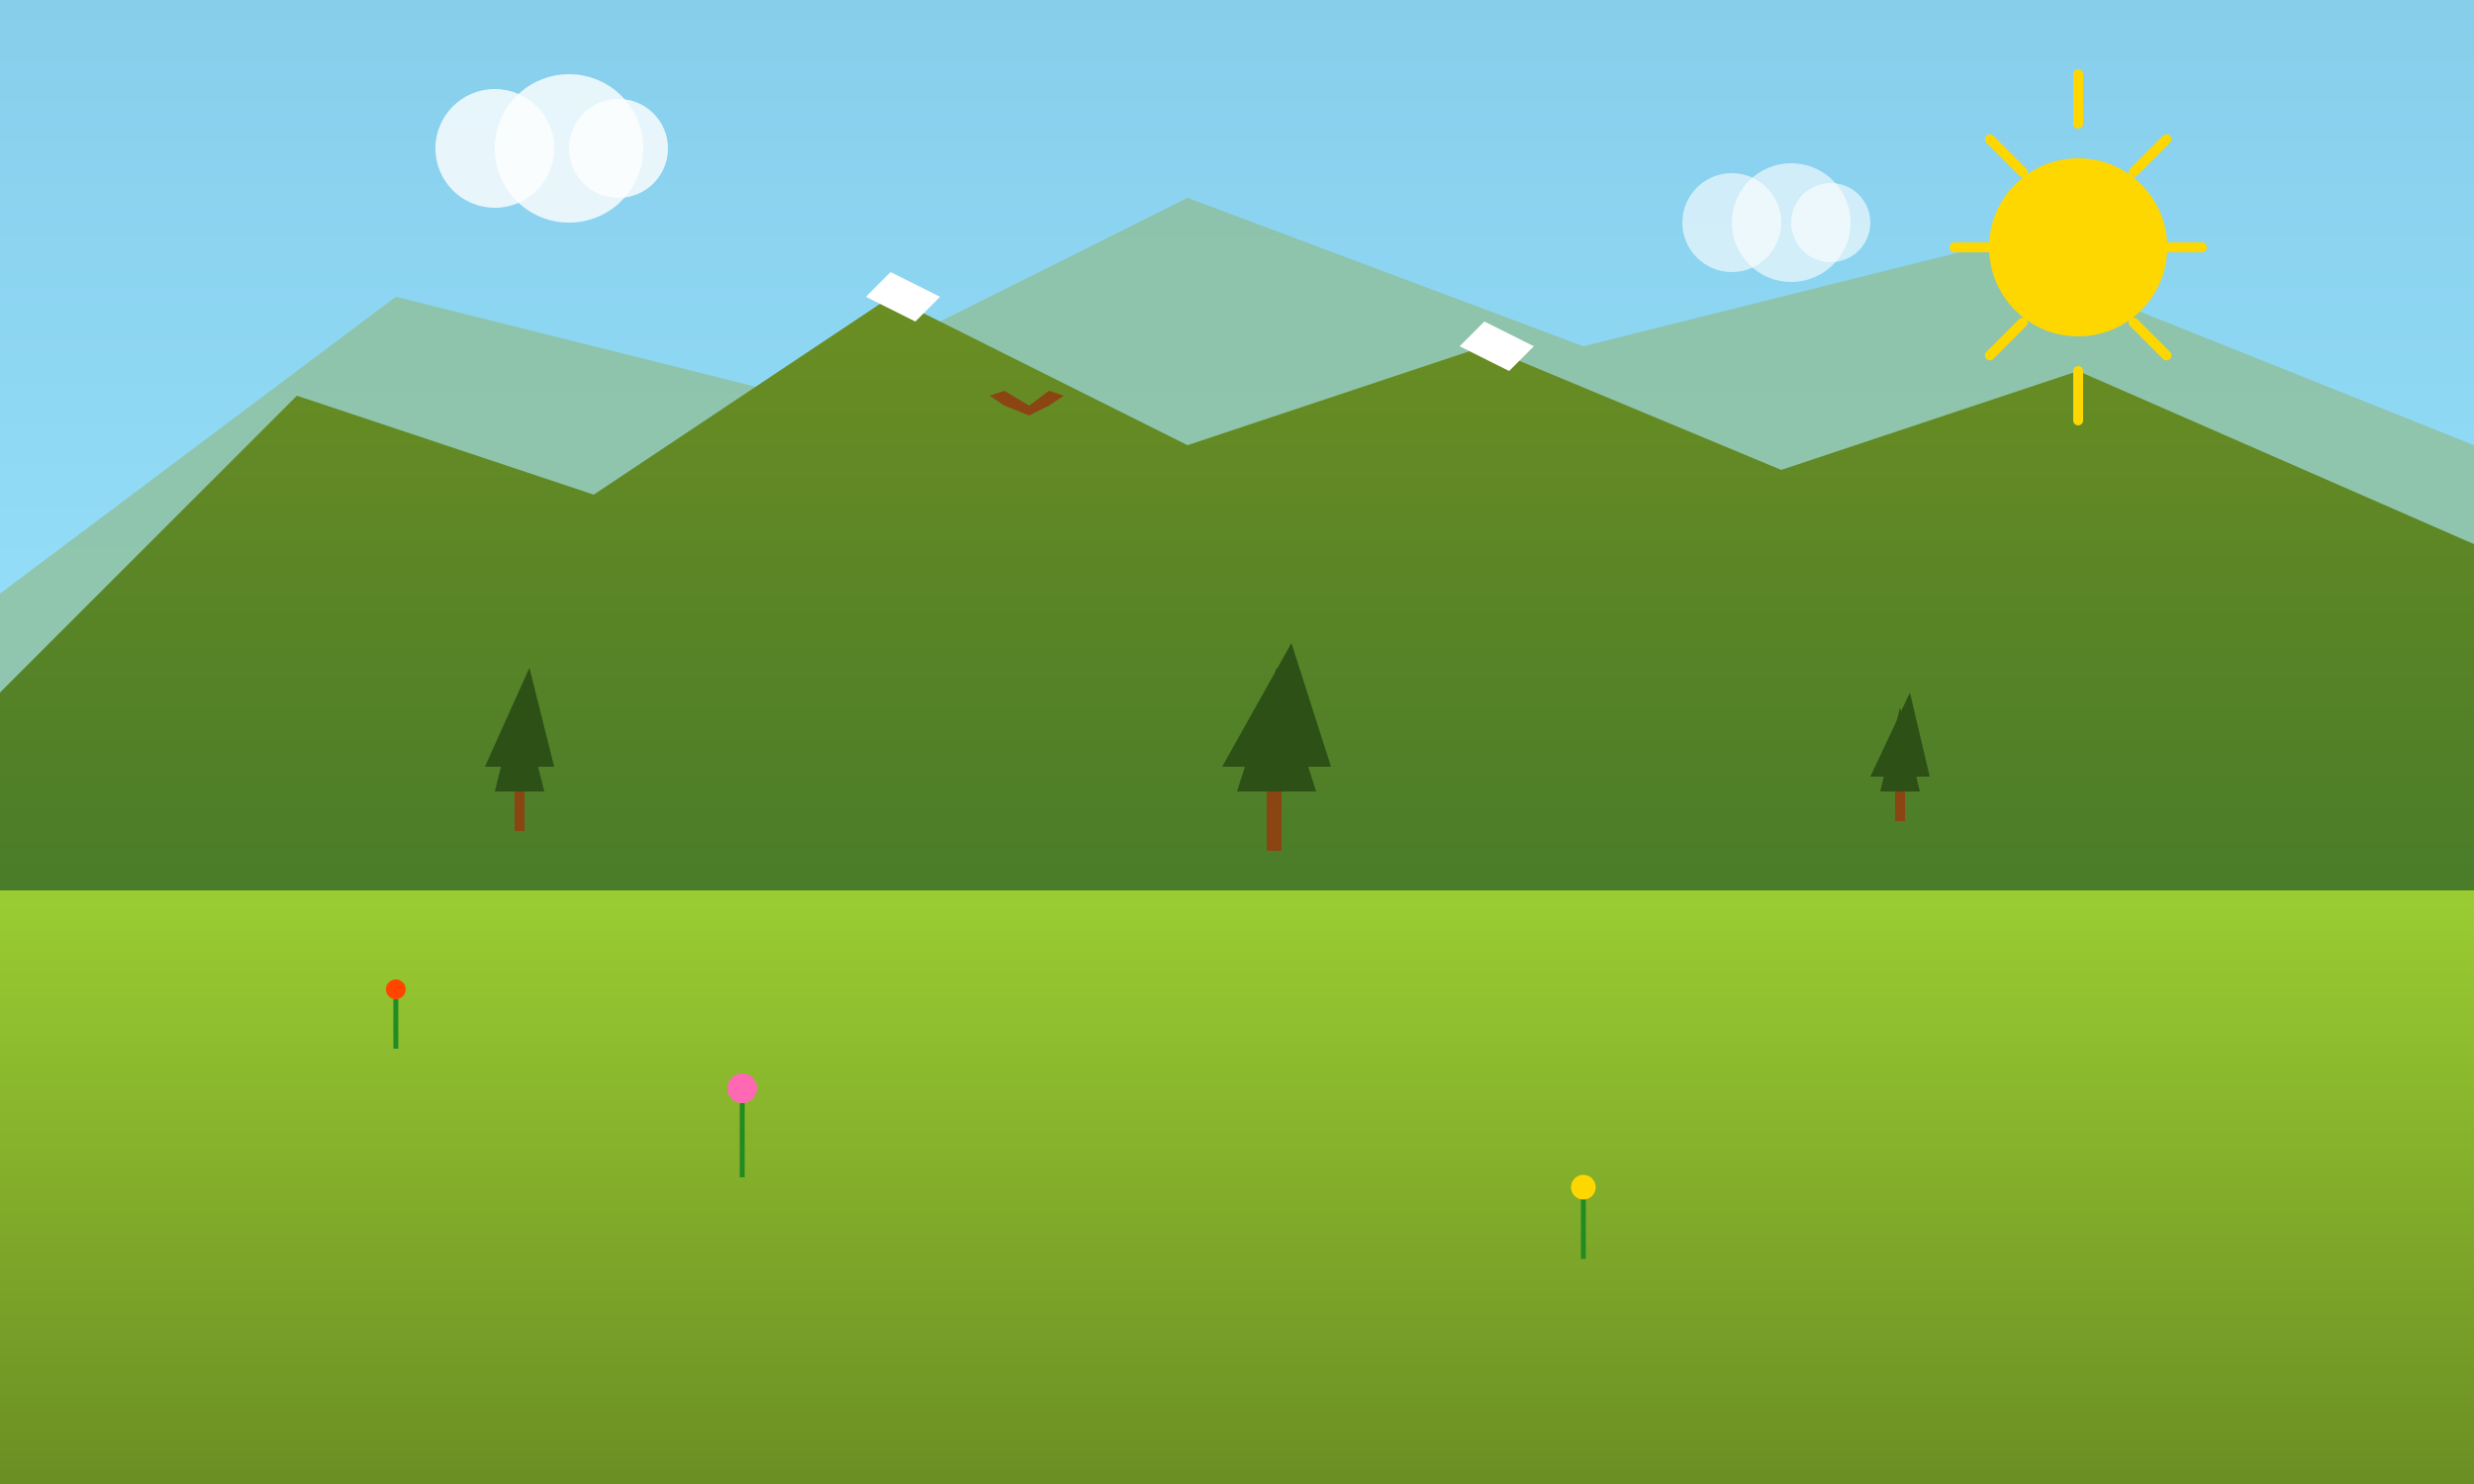 <svg width="500" height="300" viewBox="0 0 500 300" fill="none" xmlns="http://www.w3.org/2000/svg">
  <rect x="0" y="0" width="500" height="300" fill="#333333" stroke="none"/>
  <!-- Sky gradient -->
  <defs>
    <linearGradient id="skyGradient" x1="0%" y1="0%" x2="0%" y2="100%">
      <stop offset="0%" style="stop-color:#87CEEB;stop-opacity:1" />
      <stop offset="100%" style="stop-color:#98E4FF;stop-opacity:1" />
    </linearGradient>
    <linearGradient id="mountainGradient" x1="0%" y1="0%" x2="0%" y2="100%">
      <stop offset="0%" style="stop-color:#6B8E23;stop-opacity:1" />
      <stop offset="100%" style="stop-color:#4a7c29;stop-opacity:1" />
    </linearGradient>
    <linearGradient id="grassGradient" x1="0%" y1="0%" x2="0%" y2="100%">
      <stop offset="0%" style="stop-color:#9ACD32;stop-opacity:1" />
      <stop offset="100%" style="stop-color:#6B8E23;stop-opacity:1" />
    </linearGradient>
  </defs>
  
  <!-- Sky background -->
  <rect width="500" height="180" fill="url(#skyGradient)"/>
  
  <!-- Mountains (background) -->
  <path d="M0 120 L80 60 L160 80 L240 40 L320 70 L400 50 L500 90 L500 180 L0 180 Z" fill="#8FBC8F" opacity="0.7"/>
  
  <!-- Mountains (foreground) -->
  <path d="M0 140 L60 80 L120 100 L180 60 L240 90 L300 70 L360 95 L420 75 L500 110 L500 180 L0 180 Z" fill="url(#mountainGradient)"/>
  
  <!-- Snow caps -->
  <path d="M175 60 L185 65 L190 60 L180 55 Z" fill="white"/>
  <path d="M295 70 L305 75 L310 70 L300 65 Z" fill="white"/>
  
  <!-- Pine trees -->
  <g transform="translate(100, 120)">
    <path d="M0 40 L5 20 L10 40 Z" fill="#2d5016"/>
    <path d="M-2 35 L7 15 L12 35 Z" fill="#2d5016"/>
    <rect x="4" y="40" width="2" height="8" fill="#8B4513"/>
  </g>
  
  <g transform="translate(250, 110)">
    <path d="M0 50 L8 25 L16 50 Z" fill="#2d5016"/>
    <path d="M-3 45 L11 20 L19 45 Z" fill="#2d5016"/>
    <rect x="6" y="50" width="3" height="12" fill="#8B4513"/>
  </g>
  
  <g transform="translate(380, 125)">
    <path d="M0 35 L4 18 L8 35 Z" fill="#2d5016"/>
    <path d="M-2 32 L6 15 L10 32 Z" fill="#2d5016"/>
    <rect x="3" y="35" width="2" height="6" fill="#8B4513"/>
  </g>
  
  <!-- Grass/meadow -->
  <rect y="180" width="500" height="120" fill="url(#grassGradient)"/>
  
  <!-- Flowers -->
  <g transform="translate(150, 220)">
    <circle r="3" fill="#FF69B4"/>
    <rect x="-0.5" y="3" width="1" height="15" fill="#228B22"/>
  </g>
  
  <g transform="translate(320, 240)">
    <circle r="2.5" fill="#FFD700"/>
    <rect x="-0.5" y="2.5" width="1" height="12" fill="#228B22"/>
  </g>
  
  <g transform="translate(80, 200)">
    <circle r="2" fill="#FF4500"/>
    <rect x="-0.5" y="2" width="1" height="10" fill="#228B22"/>
  </g>
  
  <!-- Clouds -->
  <g transform="translate(100, 30)">
    <circle cx="0" cy="0" r="12" fill="white" opacity="0.8"/>
    <circle cx="15" cy="0" r="15" fill="white" opacity="0.8"/>
    <circle cx="25" cy="0" r="10" fill="white" opacity="0.8"/>
  </g>
  
  <g transform="translate(350, 45)">
    <circle cx="0" cy="0" r="10" fill="white" opacity="0.6"/>
    <circle cx="12" cy="0" r="12" fill="white" opacity="0.6"/>
    <circle cx="20" cy="0" r="8" fill="white" opacity="0.6"/>
  </g>
  
  <!-- Sun -->
  <circle cx="420" cy="50" r="18" fill="#FFD700"/>
  <path d="M420 25 L420 15 M435 50 L445 50 M431.21 34.79 L437.84 28.16 M431.21 65.21 L437.84 71.84 M408.79 34.79 L402.16 28.16 M408.79 65.21 L402.16 71.84 M420 75 L420 85 M405 50 L395 50" stroke="#FFD700" stroke-width="2" stroke-linecap="round"/>
  
  <!-- Eagle -->
  <g transform="translate(200, 80)">
    <path d="M0 0 L3 -1 L8 2 L12 -1 L15 0 L12 2 L8 4 L3 2 Z" fill="#8B4513"/>
  </g>
</svg>

